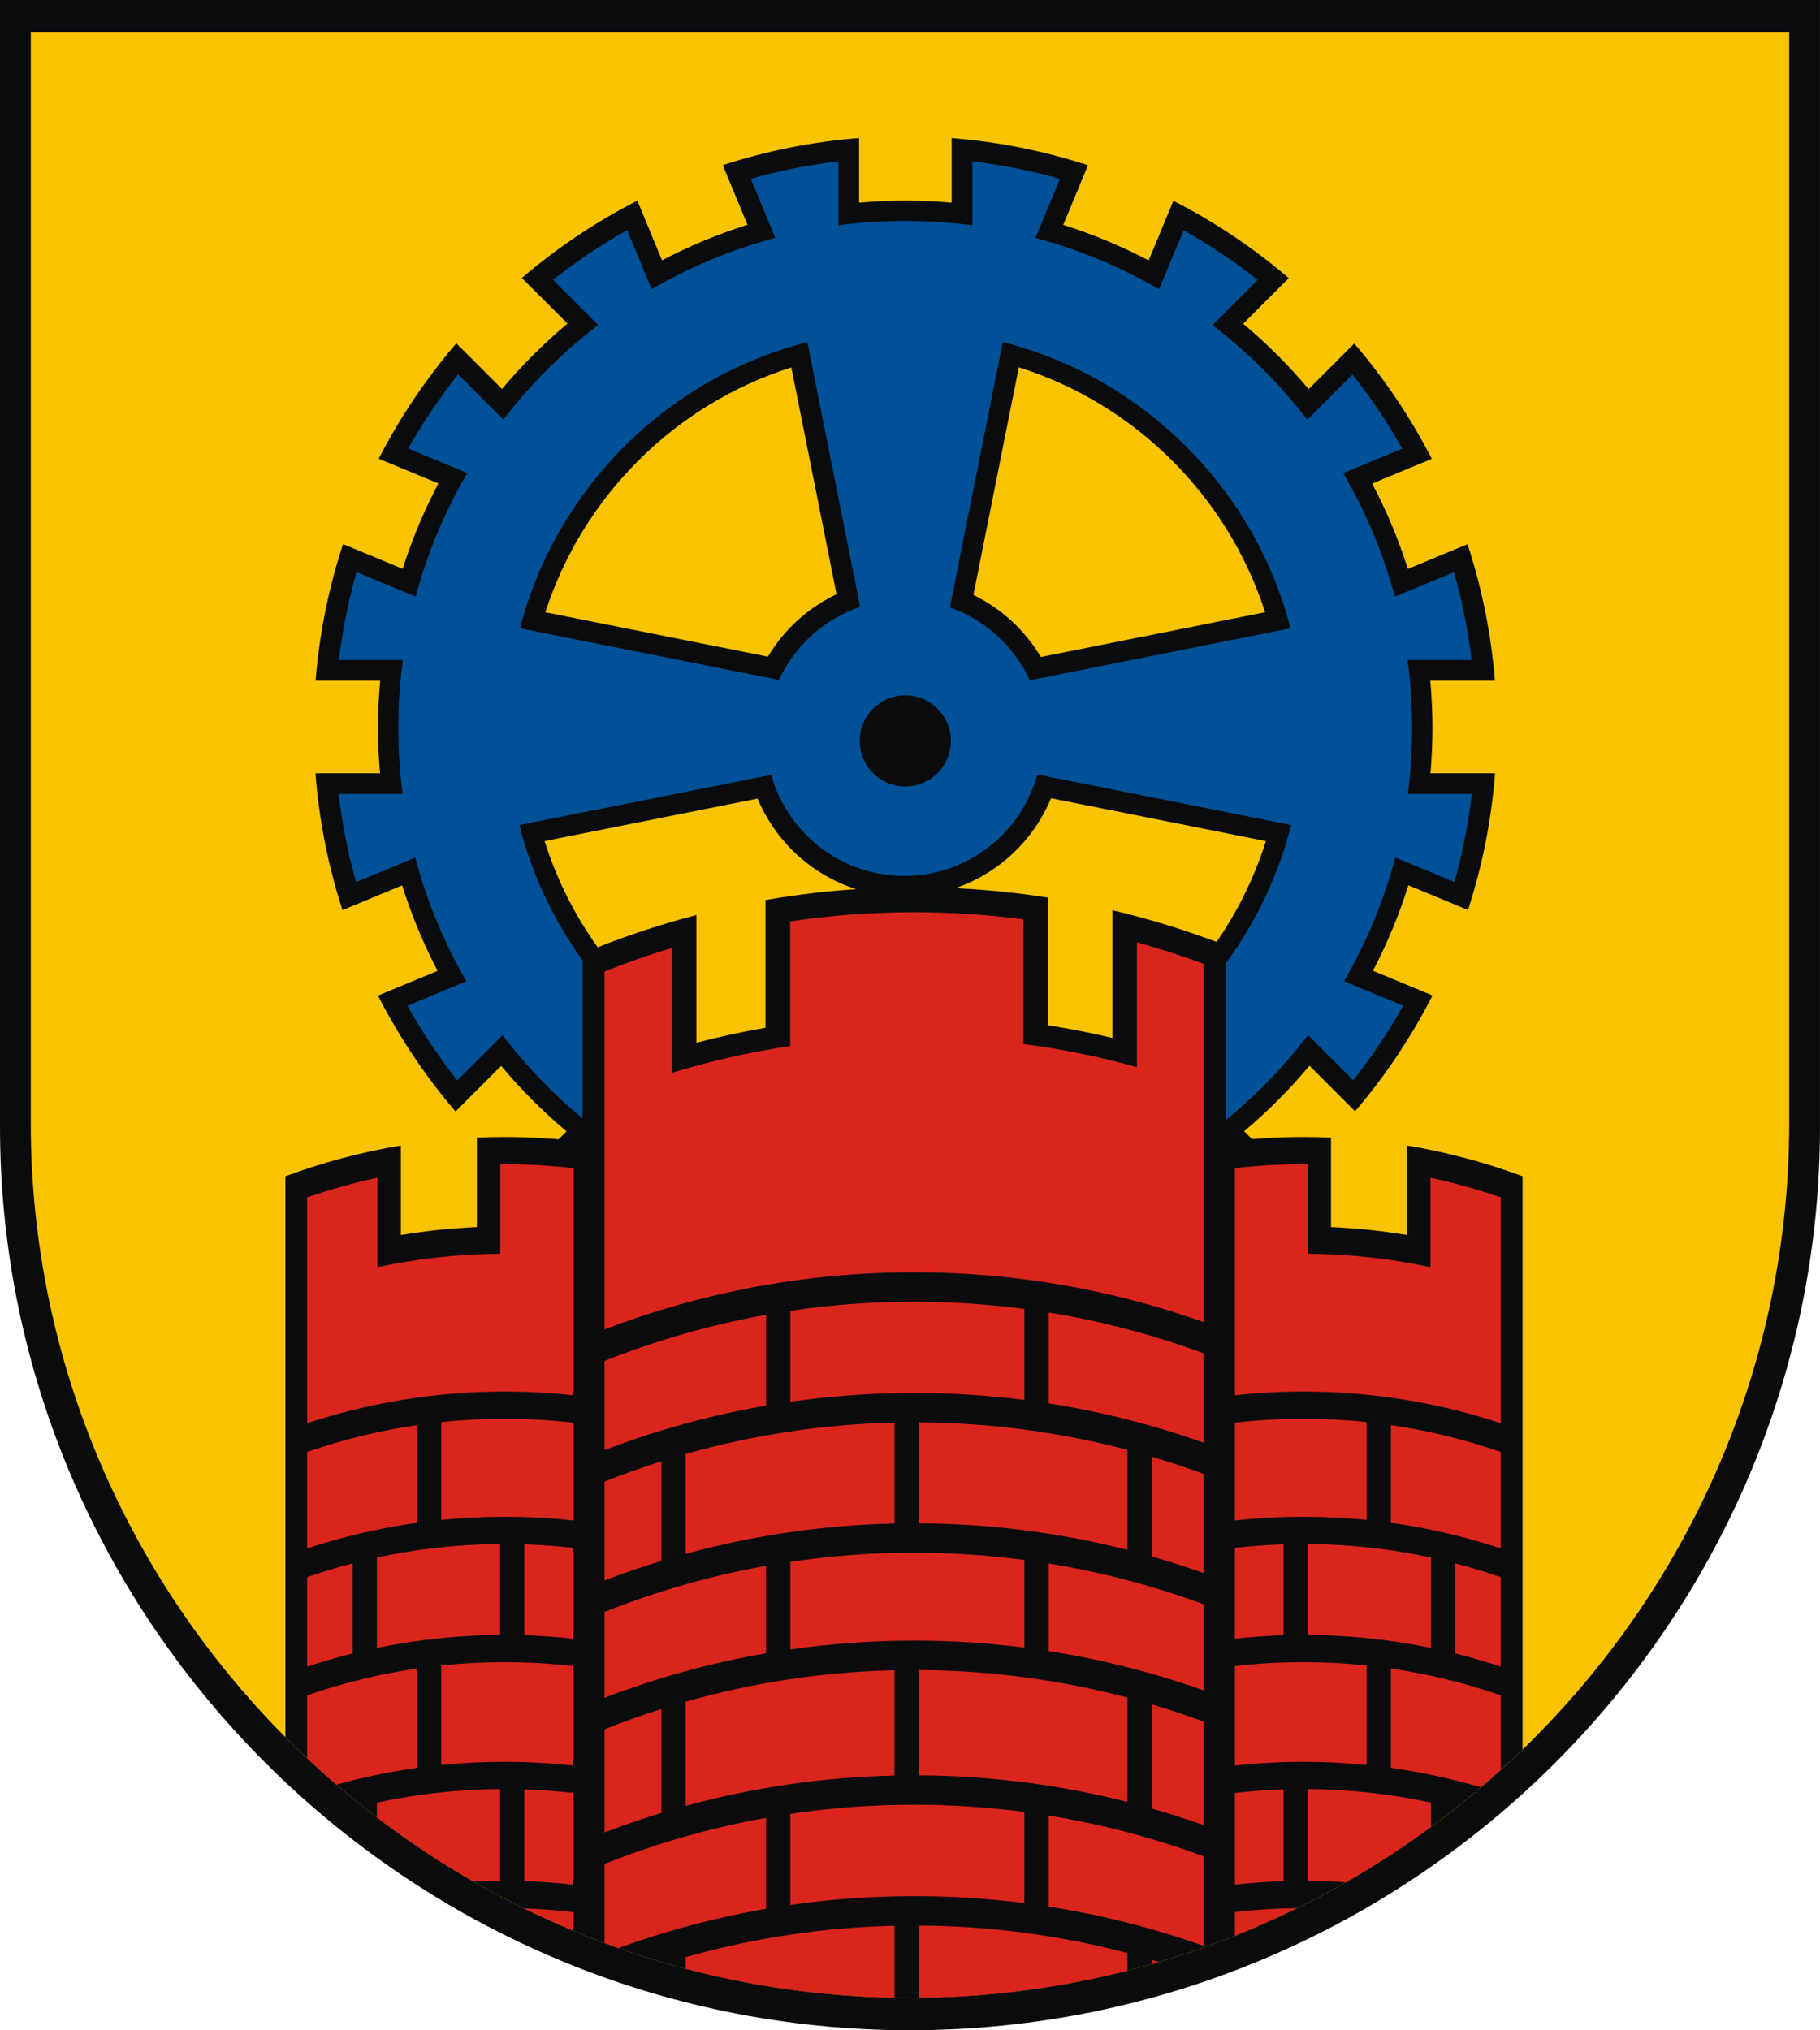 <?xml version="1.0" encoding="UTF-8" standalone="no"?>
<!-- Creator: CorelDRAW -->
<svg
   xmlns:dc="http://purl.org/dc/elements/1.1/"
   xmlns:cc="http://web.resource.org/cc/"
   xmlns:rdf="http://www.w3.org/1999/02/22-rdf-syntax-ns#"
   xmlns:svg="http://www.w3.org/2000/svg"
   xmlns="http://www.w3.org/2000/svg"
   xmlns:sodipodi="http://sodipodi.sourceforge.net/DTD/sodipodi-0.dtd"
   xmlns:inkscape="http://www.inkscape.org/namespaces/inkscape"
   xml:space="preserve"
   width="744"
   height="829.819"
   style="shape-rendering:geometricPrecision; text-rendering:geometricPrecision; image-rendering:optimizeQuality; fill-rule:evenodd; clip-rule:evenodd"
   viewBox="0 0 210 297"
   id="svg2"
   sodipodi:version="0.32"
   inkscape:version="0.45.1"
   sodipodi:docname="POL Zabrze COA.svg"
   inkscape:output_extension="org.inkscape.output.svg.inkscape"
   sodipodi:docbase="C:\Users\Mistrz\Desktop"
   version="1.0"><sodipodi:namedview
   inkscape:window-height="480"
   inkscape:window-width="640"
   inkscape:pageshadow="2"
   inkscape:pageopacity="0.0"
   guidetolerance="10.0"
   gridtolerance="10.0"
   objecttolerance="10.0"
   borderopacity="1.0"
   bordercolor="#666666"
   pagecolor="#ffffff"
   id="base" />
 <defs
   id="defs4">
  <style
   type="text/css"
   id="style6">
   
    .fil0 {fill:#0A0B0C}
    .fil1 {fill:#F8C300}
    .fil2 {fill:#005197}
    .fil3 {fill:#DA251D}
   
  </style>
 </defs>
 <g
   id="Warstwa_x0020_1"
   transform="matrix(1.268,0,0,1.268,-28.142,-39.802)">
  <g
   id="_79162704">
   <path
   id="_79163160"
   class="fil0"
   d="M 210,161.354 C 210,218.778 162.832,265.612 105,265.612 C 47.255,265.612 0,218.691 0,161.354 L 0,31.389 L 210,31.389 L 210,161.354 L 210,161.354 z "
   style="fill:#0a0b0c" />
   <path
   id="_79163088"
   class="fil1"
   d="M 206.449,160.944 C 206.449,216.537 160.876,261.878 105,261.878 C 49.208,261.878 3.551,216.453 3.551,160.944 L 3.551,35.123 L 206.45,35.123 L 206.45,160.945 L 206.449,160.944 z "
   style="fill:#f8c300" />
   <g
   id="g13">
    <path
   id="_79163016"
   class="fil0"
   d="M 109.809,47.32 C 115.252,47.747 120.518,48.819 125.533,50.455 L 122.684,57.334 C 126.11,58.415 129.406,59.794 132.543,61.437 L 135.393,54.556 C 140.183,57.007 144.648,60.008 148.705,63.474 L 143.442,68.736 C 146.176,71.026 148.705,73.552 151.001,76.28 L 156.263,71.018 C 159.739,75.071 162.749,79.534 165.209,84.322 L 158.327,87.173 C 159.976,90.307 161.36,93.601 162.448,97.025 L 169.329,94.174 C 170.977,99.195 172.057,104.469 172.491,109.921 L 165.036,109.921 C 165.197,111.715 165.284,113.53 165.284,115.364 C 165.284,117.128 165.203,118.874 165.055,120.6 L 172.506,120.6 C 172.088,126.059 171.021,131.341 169.386,136.37 L 162.507,133.521 C 161.431,136.949 160.056,140.246 158.417,143.386 L 165.293,146.234 C 162.839,151.043 159.832,155.525 156.357,159.596 L 151.096,154.336 C 148.807,157.07 146.282,159.6 143.555,161.897 L 148.815,167.157 C 144.749,170.647 140.27,173.668 135.464,176.135 L 132.614,169.254 C 129.479,170.902 126.184,172.284 122.76,173.37 L 125.609,180.25 C 120.572,181.901 115.279,182.98 109.809,183.409 L 109.809,175.956 C 108.043,176.111 106.258,176.195 104.453,176.195 C 102.659,176.195 100.885,176.112 99.13,175.958 L 99.13,183.411 C 93.659,182.984 88.365,181.907 83.326,180.258 L 86.175,173.38 C 82.75,172.296 79.455,170.914 76.319,169.268 L 73.467,176.153 C 68.656,173.687 64.175,170.666 60.106,167.175 L 65.369,161.912 C 62.64,159.617 60.115,157.087 57.825,154.354 L 52.561,159.618 C 49.08,155.545 46.071,151.059 43.614,146.247 L 50.495,143.397 C 48.855,140.258 47.48,136.96 46.402,133.533 L 39.52,136.384 C 37.883,131.351 36.817,126.064 36.399,120.6 L 43.851,120.6 C 43.703,118.874 43.622,117.128 43.622,115.364 C 43.622,113.53 43.709,111.715 43.87,109.921 L 36.415,109.921 C 36.85,104.466 37.932,99.188 39.583,94.163 L 46.462,97.013 C 47.55,93.589 48.935,90.296 50.585,87.161 L 43.699,84.309 C 46.162,79.518 49.176,75.052 52.655,70.998 L 57.92,76.263 C 60.216,73.535 62.748,71.011 65.481,68.721 L 60.216,63.456 C 64.276,59.99 68.745,56.99 73.538,54.54 L 76.389,61.423 C 79.527,59.781 82.824,58.404 86.251,57.324 L 83.4,50.442 C 88.416,48.807 93.685,47.74 99.13,47.317 L 99.13,54.77 C 100.885,54.617 102.659,54.534 104.453,54.534 C 106.258,54.534 108.043,54.617 109.809,54.773 L 109.809,47.32 L 109.809,47.32 z M 112.32,100.025 C 115.558,101.601 118.266,104.104 120.097,107.185 L 145.979,102.024 C 141.653,88.619 130.995,78.014 117.558,73.763 L 112.32,100.025 L 112.32,100.025 z M 121.275,123.481 C 118.522,130.13 111.962,134.829 104.339,134.829 C 96.73,134.829 90.18,130.149 87.418,123.521 L 62.837,128.423 C 68.409,146.103 84.974,158.984 104.453,158.984 C 123.931,158.984 140.496,146.104 146.069,128.426 L 121.275,123.481 L 121.275,123.481 z M 88.603,107.146 C 90.466,104.03 93.228,101.508 96.526,99.944 L 91.308,73.776 C 77.889,78.036 67.248,88.634 62.926,102.026 L 88.603,107.146 L 88.603,107.146 z "
   style="fill:#0a0b0c" />
    <path
   id="_79162944"
   class="fil2"
   d="M 112.193,57.388 L 112.193,50.004 C 115.652,50.413 119.028,51.093 122.304,52.02 L 119.479,58.84 C 124.533,60.187 129.32,62.196 133.743,64.769 L 136.566,57.954 C 139.571,59.643 142.43,61.562 145.121,63.685 L 139.907,68.9 C 144.012,72.041 147.691,75.713 150.841,79.811 L 156.057,74.596 C 158.188,77.285 160.114,80.144 161.811,83.148 L 154.989,85.974 C 157.571,90.392 159.589,95.177 160.947,100.227 L 167.771,97.4 C 168.706,100.683 169.392,104.069 169.806,107.537 L 162.417,107.537 C 162.763,110.098 162.944,112.711 162.944,115.364 C 162.944,117.946 162.773,120.489 162.446,122.984 L 169.83,122.984 C 169.427,126.459 168.75,129.852 167.823,133.143 L 160.998,130.315 C 159.657,135.371 157.654,140.161 155.087,144.588 L 161.906,147.412 C 160.21,150.435 158.284,153.312 156.149,156.018 L 150.931,150.799 C 147.791,154.906 144.12,158.586 140.024,161.738 L 145.238,166.953 C 142.534,169.097 139.659,171.033 136.637,172.737 L 133.812,165.918 C 129.393,168.498 124.607,170.513 119.556,171.868 L 122.381,178.688 C 119.082,179.626 115.679,180.312 112.193,180.724 L 112.193,173.34 C 109.66,173.679 107.076,173.855 104.453,173.855 C 101.841,173.855 99.268,173.68 96.745,173.345 L 96.745,180.728 C 93.258,180.318 89.854,179.633 86.553,178.696 L 89.378,171.876 C 84.326,170.524 79.54,168.511 75.119,165.934 L 72.295,172.752 C 69.27,171.048 66.392,169.112 63.685,166.968 L 68.9,161.753 C 64.802,158.603 61.13,154.923 57.988,150.818 L 52.77,156.036 C 50.633,153.328 48.703,150.448 47.006,147.423 L 53.825,144.598 C 51.256,140.173 49.253,135.382 47.911,130.327 L 41.086,133.155 C 40.157,129.861 39.479,126.463 39.075,122.984 L 46.46,122.984 C 46.132,120.49 45.962,117.946 45.962,115.364 C 45.962,112.711 46.144,110.098 46.489,107.537 L 39.099,107.537 C 39.514,104.065 40.201,100.675 41.138,97.388 L 47.961,100.215 C 49.32,95.165 51.34,90.381 53.923,85.963 L 47.101,83.138 C 48.8,80.131 50.728,77.269 52.863,74.578 L 58.078,79.793 C 61.23,75.696 64.911,72.026 69.017,68.885 L 63.803,63.671 C 66.497,61.548 69.358,59.628 72.365,57.939 L 75.188,64.754 C 79.612,62.182 84.402,60.177 89.456,58.832 L 86.631,52.012 C 89.908,51.087 93.285,50.407 96.745,50.001 L 96.745,57.384 C 99.268,57.048 101.841,56.873 104.453,56.873 C 107.076,56.873 109.659,57.051 112.193,57.388 L 112.193,57.388 z M 109.601,101.466 C 113.69,102.903 117.023,105.965 118.823,109.87 L 148.907,103.871 C 144.715,87.709 131.903,74.957 115.707,70.85 L 109.601,101.466 L 109.601,101.466 z M 119.705,120.737 C 117.844,127.474 111.654,132.447 104.338,132.447 C 97.038,132.447 90.858,127.494 88.983,120.778 L 59.927,126.572 C 64.952,146.474 83.028,161.28 104.453,161.28 C 125.877,161.28 143.952,146.475 148.977,126.574 L 119.705,120.737 L 119.705,120.737 z M 89.872,109.831 C 91.701,105.889 95.096,102.811 99.249,101.405 L 93.158,70.86 C 76.981,74.978 64.185,87.723 59.998,103.873 L 89.872,109.831 z "
   style="fill:#005197" />
    <circle
   id="_79162872"
   class="fil0"
   cx="104.458"
   cy="116.867"
   r="5.26"
   sodipodi:cx="104.458"
   sodipodi:cy="116.867"
   sodipodi:rx="5.2597599"
   sodipodi:ry="5.2597599"
   style="fill:#0a0b0c" />
   </g>
   <path
   id="_79162776"
   class="fil0"
   d="M 32.931,231.796 L 32.931,167.095 C 37.199,165.509 41.654,164.31 46.252,163.546 L 46.252,173.87 C 49.125,173.393 52.055,173.084 55.029,172.955 L 55.029,162.63 C 56.086,162.584 57.147,162.56 58.214,162.56 C 61.262,162.56 64.266,162.753 67.217,163.121 L 67.217,141.384 C 71.458,139.615 75.845,138.13 80.355,136.953 L 80.355,151.686 C 82.974,151.003 85.634,150.425 88.331,149.955 L 88.331,135.22 C 93.902,134.248 99.628,133.74 105.47,133.74 C 110.727,133.74 115.89,134.151 120.931,134.942 L 120.931,149.677 C 123.435,150.069 125.91,150.555 128.35,151.131 L 128.35,136.398 C 132.834,137.457 137.204,138.82 141.435,140.463 L 141.435,163.115 C 144.373,162.751 147.363,162.56 150.397,162.56 C 151.464,162.56 152.525,162.584 153.581,162.63 L 153.581,172.955 C 156.556,173.084 159.486,173.393 162.359,173.87 L 162.359,163.546 C 166.957,164.31 171.412,165.509 175.68,167.095 L 175.68,233.227 C 157.387,250.939 132.439,261.878 105,261.878 C 76.888,261.878 51.352,250.341 32.931,231.796 L 32.931,231.796 z "
   style="fill:#0a0b0c" />
   <path
   id="_79162632"
   class="fil3"
   d="M 66.117,166.151 L 66.117,192.36 C 63.52,192.078 60.884,191.929 58.214,191.929 C 50.266,191.929 42.611,193.216 35.44,195.585 L 35.44,169.53 C 38.078,168.614 40.786,167.853 43.554,167.256 L 43.554,177.58 C 48.131,176.595 52.871,176.061 57.727,176.028 L 57.727,165.701 C 57.889,165.7 58.051,165.699 58.214,165.699 C 60.886,165.699 63.522,165.856 66.117,166.151 z M 138.875,142.58 L 138.875,183.91 C 128.417,180.197 117.174,178.169 105.47,178.169 C 92.898,178.169 80.857,180.508 69.751,184.763 L 69.751,143.469 C 72.288,142.458 74.879,141.551 77.515,140.753 L 77.515,155.154 C 81.943,153.805 86.504,152.767 91.17,152.066 L 91.17,137.688 C 95.839,136.992 100.613,136.631 105.47,136.631 C 109.746,136.631 113.959,136.911 118.091,137.452 L 118.091,151.83 C 122.559,152.419 126.932,153.318 131.189,154.502 L 131.189,140.105 C 133.796,140.825 136.36,141.652 138.875,142.58 L 138.875,142.58 z M 142.494,166.151 L 142.494,192.36 C 145.091,192.078 147.727,191.929 150.397,191.929 C 158.345,191.929 166,193.216 173.171,195.585 L 173.171,169.53 C 170.533,168.614 167.825,167.853 165.056,167.256 L 165.056,177.58 C 160.48,176.595 155.74,176.061 150.884,176.028 L 150.884,165.701 C 150.722,165.7 150.56,165.699 150.397,165.699 C 147.725,165.699 145.089,165.856 142.494,166.151 L 142.494,166.151 z M 142.494,195.52 L 142.494,206.804 C 145.091,206.522 147.727,206.372 150.397,206.372 C 152.859,206.372 155.292,206.496 157.692,206.737 L 157.692,195.449 C 155.294,195.198 152.86,195.069 150.397,195.069 C 147.725,195.069 145.089,195.225 142.494,195.52 L 142.494,195.52 z M 160.492,207.073 C 164.851,207.683 169.09,208.68 173.171,210.029 L 173.171,198.899 C 169.1,197.486 164.861,196.44 160.492,195.801 L 160.492,207.073 L 160.492,207.073 z M 142.494,209.964 L 142.494,220.439 C 144.346,220.238 146.219,220.104 148.109,220.044 L 148.109,209.55 C 146.218,209.613 144.346,209.753 142.494,209.964 z M 150.909,220.009 C 155.773,220.043 160.525,220.559 165.121,221.509 L 165.121,211.083 C 160.533,210.089 155.779,209.549 150.909,209.514 L 150.909,220.009 L 150.909,220.009 z M 167.922,222.147 C 169.698,222.588 171.448,223.095 173.171,223.664 L 173.171,213.342 C 171.45,212.745 169.7,212.214 167.922,211.75 L 167.922,222.147 z M 142.494,223.599 L 142.494,235.076 C 145.091,234.794 147.727,234.645 150.397,234.645 C 152.859,234.645 155.292,234.768 157.692,235.009 L 157.692,223.528 C 155.294,223.276 152.86,223.147 150.397,223.147 C 147.725,223.147 145.089,223.304 142.494,223.599 L 142.494,223.599 z M 160.492,235.345 C 164.043,235.842 167.513,236.596 170.884,237.587 C 171.655,236.93 172.42,236.265 173.171,235.585 L 173.171,226.977 C 169.1,225.564 164.861,224.518 160.492,223.879 L 160.492,235.345 z M 142.494,238.236 L 142.494,248.812 C 144.346,248.61 146.219,248.476 148.109,248.416 L 148.109,237.822 C 146.218,237.886 144.346,238.026 142.494,238.236 L 142.494,238.236 z M 150.909,248.382 C 152.383,248.393 153.846,248.447 155.298,248.544 C 158.701,246.6 161.98,244.463 165.121,242.152 L 165.121,239.355 C 160.533,238.362 155.779,237.822 150.909,237.786 L 150.909,248.382 z M 142.494,251.971 L 142.494,254.711 C 144.935,253.739 147.327,252.673 149.671,251.524 C 147.248,251.549 144.854,251.703 142.494,251.971 L 142.494,251.971 z M 138.875,187.511 L 138.875,197.829 C 133.135,195.792 127.159,194.262 121,193.296 L 121,182.809 C 127.17,183.81 133.148,185.398 138.875,187.511 z M 118.2,192.898 C 114.03,192.364 109.781,192.089 105.47,192.089 C 100.624,192.089 95.857,192.437 91.192,193.108 L 91.192,182.615 C 95.853,181.921 100.621,181.562 105.47,181.562 C 109.784,181.562 114.032,181.846 118.2,182.397 L 118.2,192.898 z M 88.392,193.551 C 81.95,194.666 75.715,196.398 69.751,198.683 L 69.751,188.4 C 75.7,186.029 81.937,184.23 88.392,183.074 L 88.392,193.551 z M 138.875,201.431 L 138.875,212.868 C 136.906,212.169 134.909,211.53 132.886,210.952 L 132.886,199.441 C 134.911,200.041 136.908,200.705 138.875,201.431 L 138.875,201.431 z M 130.086,210.197 C 122.371,208.237 114.305,207.173 106.004,207.129 L 106.004,195.483 C 114.316,195.528 122.386,196.63 130.086,198.658 L 130.086,210.197 z M 103.204,207.153 C 94.892,207.339 86.826,208.548 79.123,210.654 L 79.123,199.133 C 86.81,196.953 94.88,195.701 103.204,195.508 L 103.204,207.153 L 103.204,207.153 z M 76.322,211.464 C 74.099,212.142 71.907,212.896 69.751,213.722 L 69.751,202.32 C 71.904,201.462 74.096,200.678 76.322,199.973 L 76.322,211.464 L 76.322,211.464 z M 138.875,216.47 L 138.875,226.403 C 133.135,224.365 127.159,222.835 121,221.869 L 121,211.768 C 127.17,212.769 133.148,214.356 138.875,216.47 z M 118.2,221.471 C 114.03,220.938 109.781,220.662 105.47,220.662 C 100.624,220.662 95.857,221.01 91.192,221.681 L 91.192,211.574 C 95.853,210.88 100.621,210.52 105.47,210.52 C 109.784,210.52 114.032,210.805 118.2,211.356 L 118.2,221.471 L 118.2,221.471 z M 88.392,222.125 C 81.95,223.239 75.715,224.971 69.751,227.257 L 69.751,217.359 C 75.7,214.987 81.937,213.189 88.392,212.033 L 88.392,222.125 z M 138.875,230.005 L 138.875,241.943 C 136.906,241.244 134.909,240.604 132.886,240.027 L 132.886,228.015 C 134.911,228.614 136.908,229.279 138.875,230.005 z M 130.086,239.272 C 122.371,237.312 114.305,236.248 106.004,236.204 L 106.004,224.057 C 114.316,224.102 122.386,225.203 130.086,227.232 L 130.086,239.272 z M 103.204,236.228 C 94.892,236.414 86.826,237.622 79.123,239.728 L 79.123,227.706 C 86.81,225.526 94.88,224.274 103.204,224.081 L 103.204,236.228 z M 76.322,240.538 C 74.099,241.217 71.907,241.97 69.751,242.797 L 69.751,230.894 C 71.904,230.035 74.096,229.252 76.322,228.547 L 76.322,240.538 L 76.322,240.538 z M 138.875,245.545 L 138.875,255.879 C 133.135,253.841 127.159,252.311 121,251.345 L 121,240.842 C 127.17,241.844 133.148,243.431 138.875,245.545 z M 118.2,250.947 C 114.03,250.413 109.781,250.138 105.47,250.138 C 100.624,250.138 95.857,250.486 91.192,251.157 L 91.192,240.648 C 95.853,239.955 100.621,239.595 105.47,239.595 C 109.784,239.595 114.032,239.88 118.2,240.43 L 118.2,250.947 L 118.2,250.947 z M 88.392,251.6 C 82.528,252.615 76.835,254.141 71.362,256.131 C 70.823,255.941 70.285,255.749 69.751,255.55 L 69.751,246.434 C 75.7,244.062 81.937,242.263 88.392,241.107 L 88.392,251.6 z M 132.886,257.987 L 132.886,257.49 C 133.164,257.573 133.441,257.656 133.717,257.74 C 133.44,257.822 133.164,257.908 132.886,257.987 z M 106.004,261.865 L 106.004,253.532 C 114.316,253.577 122.386,254.679 130.086,256.707 L 130.086,258.743 C 122.37,260.707 114.303,261.784 106.004,261.865 z M 79.123,258.522 L 79.123,257.182 C 86.81,255.002 94.88,253.75 103.204,253.557 L 103.204,261.854 C 94.903,261.709 86.835,260.562 79.123,258.522 z M 66.117,195.52 L 66.117,206.804 C 63.52,206.522 60.884,206.372 58.214,206.372 C 55.752,206.372 53.319,206.496 50.919,206.737 L 50.919,195.449 C 53.317,195.198 55.751,195.069 58.214,195.069 C 60.886,195.069 63.522,195.225 66.117,195.52 L 66.117,195.52 z M 48.119,207.073 C 43.76,207.683 39.521,208.68 35.44,210.029 L 35.44,198.899 C 39.511,197.486 43.75,196.44 48.119,195.801 L 48.119,207.073 L 48.119,207.073 z M 66.117,209.964 L 66.117,220.439 C 64.264,220.238 62.392,220.104 60.502,220.044 L 60.502,209.55 C 62.394,209.613 64.265,209.753 66.117,209.964 z M 57.702,220.009 C 52.838,220.043 48.086,220.559 43.489,221.509 L 43.489,211.083 C 48.078,210.089 52.832,209.549 57.702,209.514 L 57.702,220.009 L 57.702,220.009 z M 40.689,222.147 C 38.913,222.588 37.163,223.095 35.44,223.664 L 35.44,213.342 C 37.161,212.745 38.911,212.214 40.689,211.75 L 40.689,222.147 z M 66.117,223.599 L 66.117,235.076 C 63.52,234.794 60.884,234.645 58.214,234.645 C 55.752,234.645 53.319,234.768 50.919,235.009 L 50.919,223.528 C 53.317,223.276 55.751,223.147 58.214,223.147 C 60.886,223.147 63.522,223.304 66.117,223.599 L 66.117,223.599 z M 48.119,235.345 C 44.949,235.789 41.843,236.437 38.815,237.277 C 37.667,236.289 36.543,235.275 35.44,234.238 L 35.44,226.977 C 39.511,225.564 43.75,224.518 48.119,223.879 L 48.119,235.345 z M 66.117,238.236 L 66.117,248.812 C 64.264,248.61 62.392,248.476 60.502,248.416 L 60.502,237.822 C 62.394,237.886 64.265,238.026 66.117,238.236 L 66.117,238.236 z M 57.702,248.382 C 56.674,248.389 55.651,248.418 54.634,248.468 C 50.75,246.241 47.031,243.76 43.489,241.058 L 43.489,239.355 C 48.078,238.362 52.832,237.822 57.702,237.786 L 57.702,248.382 z M 66.117,251.971 L 66.117,254.119 C 64.201,253.322 62.316,252.465 60.461,251.556 C 62.366,251.619 64.252,251.76 66.117,251.971 z "
   style="fill:#da251d" />
  </g>
 </g>
</svg>